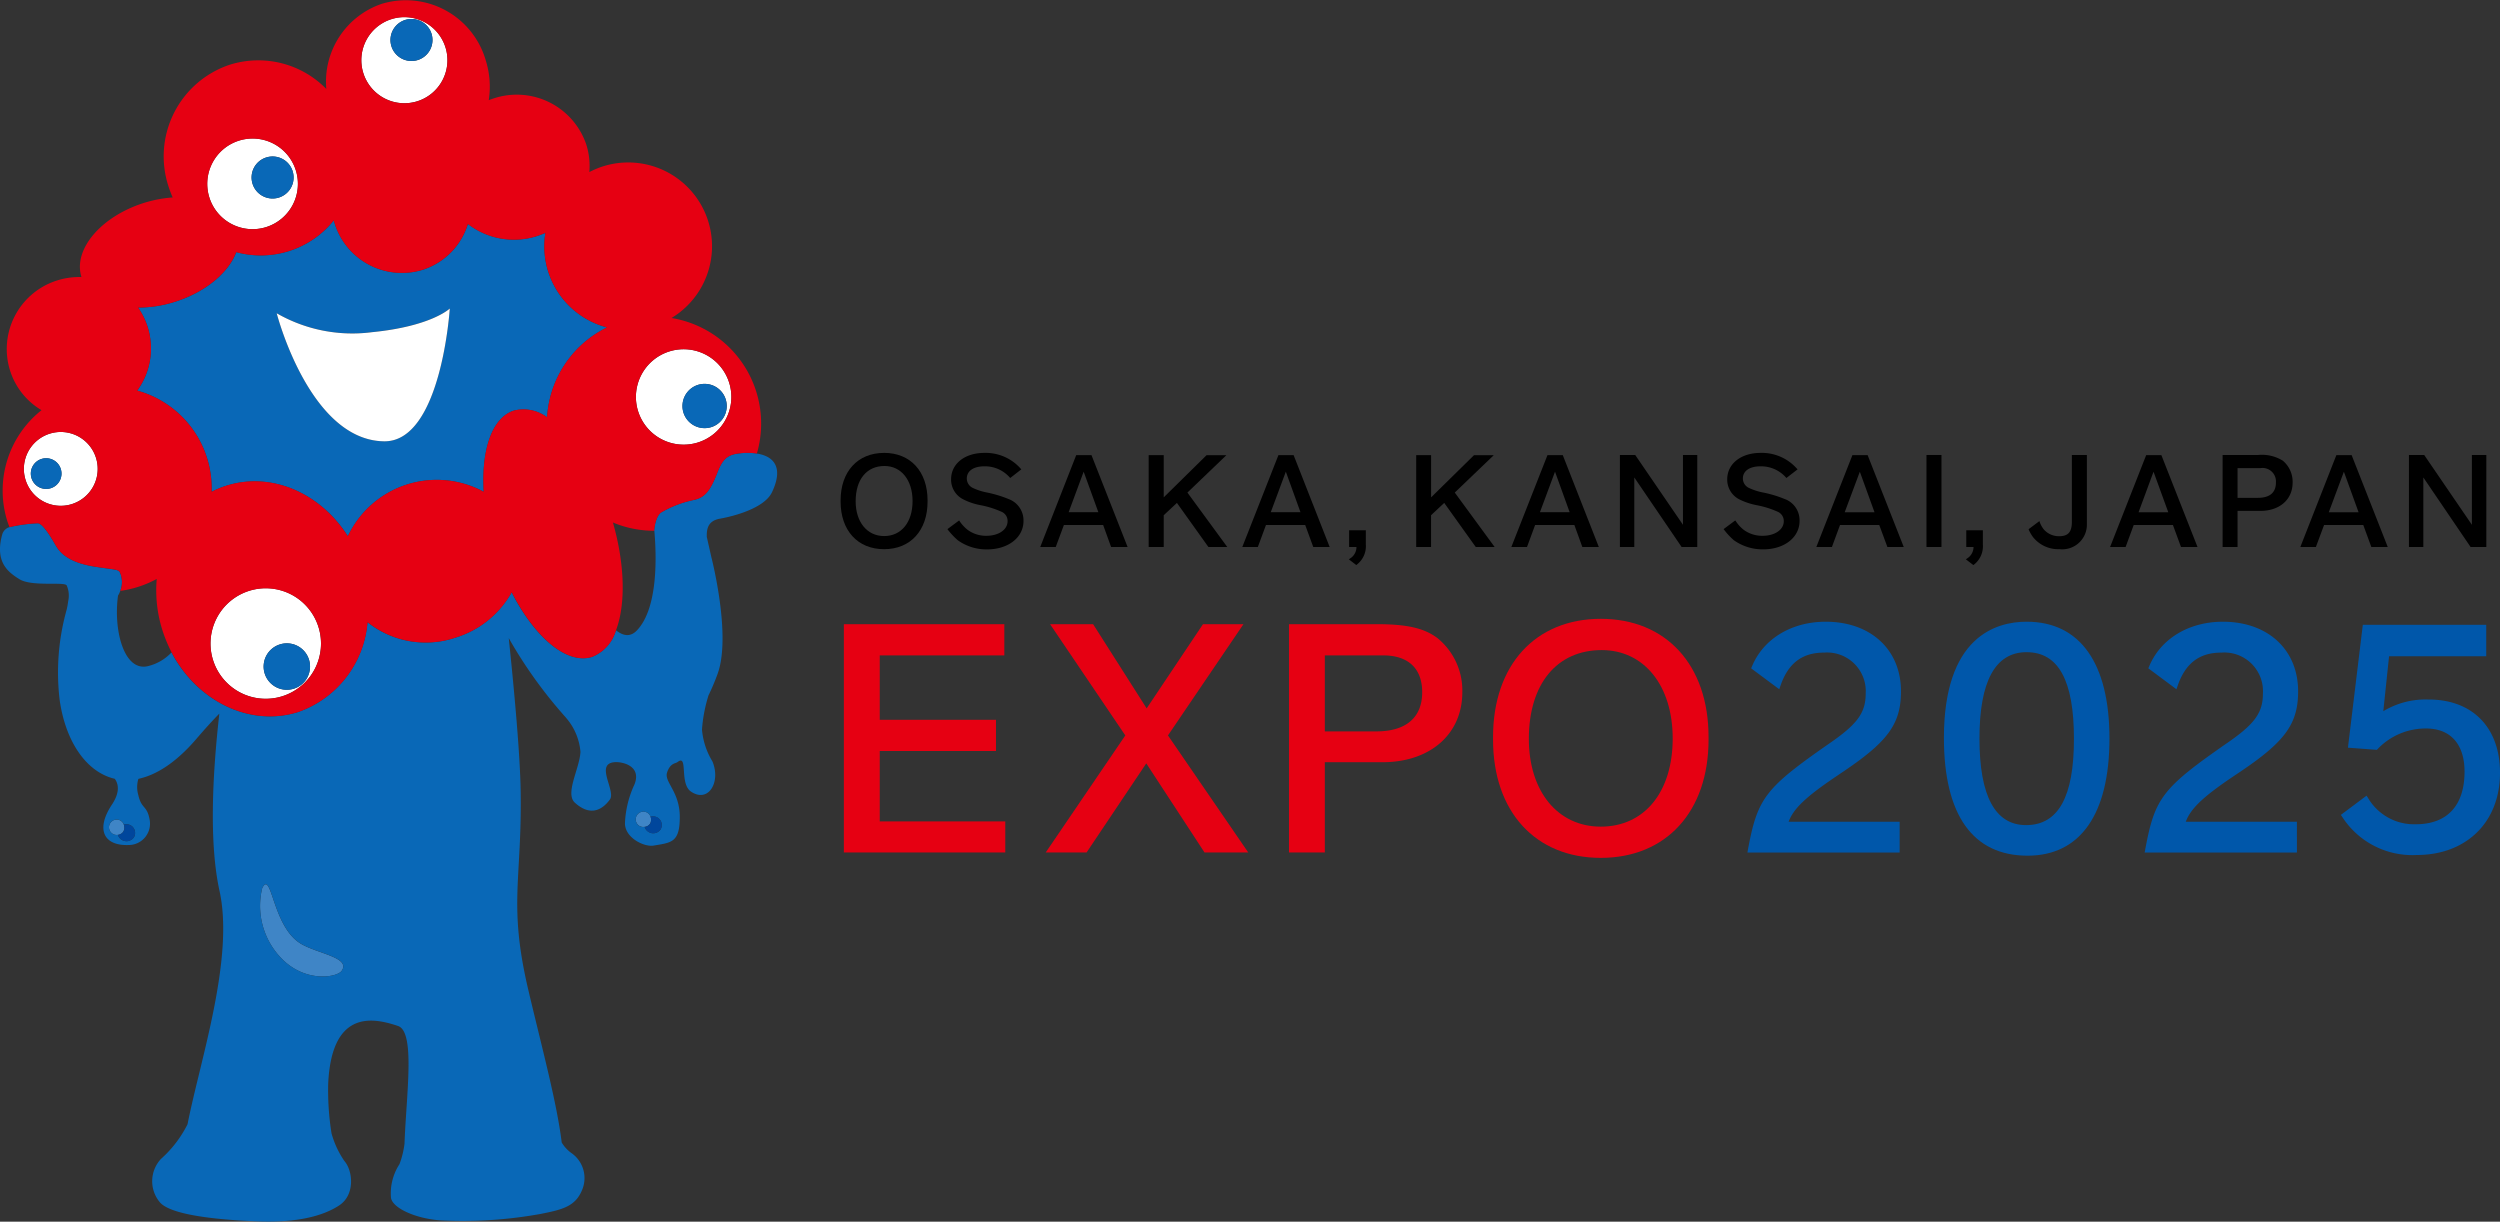 <svg xmlns="http://www.w3.org/2000/svg" xmlns:xlink="http://www.w3.org/1999/xlink" width="260.689" height="127.387" viewBox="0 0 260.689 127.387"><rect x="0" y="0" width="260.689" height="127.387" fill="#333333" stroke="none"/><defs><clipPath id="a"><rect width="260.689" height="127.387" fill="none"/></clipPath></defs><g clip-path="url(#a)"><path d="M102.057,52.542c-2.753,0-4.535,1.947-4.535,4.96v.113c0,3.02,1.781,4.968,4.535,4.968s4.533-1.948,4.533-4.968V57.5c0-3.013-1.777-4.96-4.533-4.96m0,8.674c-1.771,0-2.965-1.464-2.965-3.63,0-2.273,1.149-3.676,3.007-3.676,1.748,0,2.928,1.471,2.928,3.662,0,2.21-1.174,3.645-2.97,3.645" transform="translate(-9.868 -5.316)"/><path d="M116.362,57.383a12.547,12.547,0,0,0-2.266-.7,6.212,6.212,0,0,1-1.559-.5,1.085,1.085,0,0,1-.6-.974c0-.785.7-1.267,1.825-1.267a3.447,3.447,0,0,1,2.626,1.133l.076.084,1.156-.9-.088-.1a4.868,4.868,0,0,0-3.77-1.617c-2.037,0-3.464,1.133-3.464,2.756a2.294,2.294,0,0,0,1.3,2.105,6.6,6.6,0,0,0,1.728.583,9.832,9.832,0,0,1,2.227.693,1.034,1.034,0,0,1,.635.99c0,.875-.929,1.517-2.2,1.517a3.216,3.216,0,0,1-1.976-.628,3.922,3.922,0,0,1-.809-.874l-.066-.1-1.221.907.074.1A7.759,7.759,0,0,0,111,61.655a5.13,5.13,0,0,0,3.057.95c2.2,0,3.79-1.245,3.79-2.96a2.363,2.363,0,0,0-1.482-2.262" transform="translate(-11.122 -5.316)"/><path d="M126.026,52.8h-1.59l-3.752,9.579H122.3l.851-2.293h4.092l.829,2.293h1.72Zm.718,5.956h-3.1l1.568-4.228Z" transform="translate(-12.212 -5.343)"/><path d="M137.3,56.706l4.067-3.9H139.3l-4.469,4.4V52.8h-1.569v9.579h1.569V59.067l1.375-1.283,3.251,4.552.039.045h1.961Z" transform="translate(-13.483 -5.343)"/><path d="M149.474,52.8h-1.582l-3.767,9.579h1.621l.847-2.293h4.09l.84,2.293h1.712Zm.718,5.956h-3.1l1.572-4.228Z" transform="translate(-14.583 -5.343)"/><path d="M156.515,61.52v1.743h.764a1.386,1.386,0,0,1-.649,1.186l-.145.1.781.6.065-.06a2.415,2.415,0,0,0,.925-2.092V61.52Z" transform="translate(-15.834 -6.225)"/><path d="M168.322,56.706l4.068-3.9H170.33l-4.476,4.4V52.8H164.3v9.579h1.55V59.067l1.372-1.283,3.255,4.552.037.045h1.965Z" transform="translate(-16.625 -5.343)"/><path d="M180.7,52.8h-1.594l-3.766,9.579h1.632l.845-2.293h4.093l.829,2.293h1.72Zm.719,5.956h-3.1l1.573-4.228Z" transform="translate(-17.742 -5.343)"/><path d="M194.508,52.786v7.277l-4.942-7.223-.034-.054h-1.6V62.38h1.5V55.127l4.9,7.2.035.053H196V52.786Z" transform="translate(-19.016 -5.341)"/><path d="M206.406,57.383a12.383,12.383,0,0,0-2.268-.7,6.259,6.259,0,0,1-1.56-.5,1.084,1.084,0,0,1-.606-.974c0-.785.7-1.267,1.836-1.267a3.472,3.472,0,0,1,2.628,1.133l.074.084,1.164-.9-.092-.1a4.876,4.876,0,0,0-3.774-1.617c-2.03,0-3.469,1.133-3.469,2.756a2.307,2.307,0,0,0,1.292,2.105,7,7,0,0,0,1.736.583,9.763,9.763,0,0,1,2.236.693,1.051,1.051,0,0,1,.634.99c0,.875-.927,1.517-2.2,1.517a3.244,3.244,0,0,1-1.986-.628,3.728,3.728,0,0,1-.8-.874l-.075-.1-1.219.907.083.1a7.044,7.044,0,0,0,.993,1.059,5.162,5.162,0,0,0,3.069.95c2.19,0,3.781-1.245,3.781-2.96a2.358,2.358,0,0,0-1.477-2.262" transform="translate(-20.232 -5.316)"/><path d="M216.1,52.879l-.031-.076h-1.587l-3.7,9.42-.059.158h1.622l.845-2.293h4.091l.848,2.293h1.705Zm.687,5.881h-3.109l1.578-4.228Z" transform="translate(-21.321 -5.343)"/><rect width="1.562" height="9.594" transform="translate(200.885 47.444)"/><path d="M228.112,61.52v1.743h.755a1.4,1.4,0,0,1-.657,1.186l-.14.1.781.6.077-.06a2.422,2.422,0,0,0,.913-2.092V61.52Z" transform="translate(-23.077 -6.225)"/><path d="M239.859,52.786v6.96c0,1.071-.383,1.509-1.324,1.509a2.085,2.085,0,0,1-1.624-.733,2.873,2.873,0,0,1-.384-.685l-.051-.159-1.127.844.03.093a3.971,3.971,0,0,0,.44.745,3.361,3.361,0,0,0,2.746,1.247,2.572,2.572,0,0,0,2.859-2.665V52.786Z" transform="translate(-23.814 -5.341)"/><path d="M250.179,52.879l-.03-.076h-1.585l-3.7,9.42-.068.158h1.624l.844-2.293h4.09l.841,2.293h1.722Zm.69,5.881h-3.1l1.562-4.228Z" transform="translate(-24.77 -5.343)"/><path d="M264.109,53.366a4.127,4.127,0,0,0-2.567-.58h-3.688V62.38h1.558V58.614h2.378c2.015,0,3.365-1.186,3.365-2.953a2.865,2.865,0,0,0-1.046-2.3m-.694,2.3c0,1.322-1.024,1.592-1.873,1.592h-2.13v-3.1h2.4a1.4,1.4,0,0,1,1.6,1.509" transform="translate(-26.091 -5.341)"/><path d="M272.253,52.879l-.023-.076h-1.6l-3.694,9.42-.061.158h1.619l.853-2.293h4.089l.839,2.293h1.713Zm.693,5.881h-3.107l1.576-4.228Z" transform="translate(-27.004 -5.343)"/><path d="M286.036,52.786v7.277L281.1,52.84l-.028-.054h-1.6V62.38h1.5V55.127l4.892,7.2.038.053h1.64V52.786Z" transform="translate(-28.278 -5.341)"/><path d="M101.641,92.976V85.639h12.123V82.387H101.641v-6.72h12.991V72.413H97.9V96.221h16.832V92.976Z" transform="translate(-9.906 -7.327)" fill="#e60012"/><path d="M134.065,84.015l7.871-11.6h-4.22l-5.873,8.779-5.583-8.779h-4.487l7.844,11.6-8.3,12.206h4.259l6.227-9.292,6.075,9.292h4.561Z" transform="translate(-12.275 -7.327)" fill="#e60012"/><path d="M165.01,73.856c-1.383-1.035-3.163-1.443-6.348-1.443h-9.119V96.221h3.736V86.808h6.007c4.977,0,8.33-2.93,8.33-7.293a7.041,7.041,0,0,0-2.606-5.66m-1.578,5.66c0,2.635-1.69,4.078-4.77,4.078h-5.383V75.668h6.077c2.626,0,4.076,1.364,4.076,3.848" transform="translate(-15.132 -7.327)" fill="#e60012"/><path d="M184.448,71.792c-6.824,0-11.232,4.831-11.232,12.318V84.4c0,7.487,4.409,12.319,11.232,12.319s11.239-4.832,11.239-12.319V84.11c0-7.487-4.415-12.318-11.239-12.318m0,21.671c-4.483,0-7.5-3.675-7.5-9.154,0-5.715,2.914-9.257,7.6-9.257,4.422,0,7.4,3.708,7.4,9.217,0,5.585-2.945,9.194-7.505,9.194" transform="translate(-17.527 -7.264)" fill="#e60012"/><path d="M211.856,88.342l1.013-.686c4.552-3.081,5.87-4.93,5.87-8.274,0-4.34-3.155-7.254-7.848-7.254-3.58,0-6.533,1.8-7.706,4.7l-.073.159,2.932,2.181.1-.285c.811-2.411,2.267-3.534,4.575-3.534a4.033,4.033,0,0,1,4.341,4.264c0,1.947-.816,3.109-3.454,4.975-7.067,4.9-7.807,5.849-8.834,11.345l-.044.264H218.6V92.983H207.023c.5-1.349,1.781-2.571,4.833-4.641" transform="translate(-20.513 -7.298)" fill="#0057aa"/><path d="M234.15,72.127c-3.223,0-8.627,1.577-8.627,12.116,0,8.031,3.011,12.282,8.727,12.282,5.5,0,8.535-4.341,8.535-12.221,0-7.851-3.064-12.177-8.636-12.177m0,3.178c3.318,0,4.933,2.953,4.933,9.038,0,6.053-1.633,8.994-4.992,8.994-3.228,0-4.86-3.04-4.86-9.034,0-5.971,1.65-9,4.919-9" transform="translate(-22.82 -7.298)" fill="#0057aa"/><path d="M257.93,88.342l1.02-.686c4.55-3.081,5.863-4.93,5.863-8.274,0-4.34-3.151-7.254-7.85-7.254-3.566,0-6.52,1.8-7.7,4.7l-.07.159,2.932,2.181.1-.285c.814-2.411,2.274-3.534,4.582-3.534a4.03,4.03,0,0,1,4.335,4.264c0,1.947-.805,3.109-3.458,4.975-7.067,4.9-7.806,5.858-8.823,11.345l-.051.264h15.878V92.983H253.1c.5-1.357,1.787-2.58,4.829-4.641" transform="translate(-25.176 -7.298)" fill="#0057aa"/><path d="M280.708,80.278A8.533,8.533,0,0,0,276,81.495l.6-5.724h10.134V72.487H273.863L272.312,85.3l3.014.225.073-.075a6.917,6.917,0,0,1,5.059-2.152c2.553,0,4.012,1.64,4.012,4.5,0,3.533-1.807,5.487-5.094,5.487a5.563,5.563,0,0,1-4.989-2.777l-.138-.2-2.676,2,.122.174a8.689,8.689,0,0,0,7.774,4.009c5.21,0,8.7-3.443,8.7-8.568,0-4.717-2.856-7.647-7.46-7.647" transform="translate(-27.479 -7.335)" fill="#0057aa"/><path d="M55.209,45.4a4.115,4.115,0,0,1,3.449.7,11.181,11.181,0,0,1,6.253-9.37,8.737,8.737,0,0,1-6.428-9.862,8.346,8.346,0,0,1-.887.339A7.836,7.836,0,0,1,50.4,25.939a7.24,7.24,0,0,1-4.721,4.783,7.347,7.347,0,0,1-9.176-4.86c-.031-.1-.064-.2-.086-.3a9.752,9.752,0,0,1-10.172,3.317c-.79,2.118-3.182,4.162-6.384,5.174a12.63,12.63,0,0,1-3.853.606,7.438,7.438,0,0,1-.092,8.659,10.562,10.562,0,0,1,7.759,10.556,9.376,9.376,0,0,1,1.556-.643c4.719-1.494,9.828.805,12.654,5.278a10.252,10.252,0,0,1,14.167-4.641c-.265-4.361.862-7.741,3.157-8.469M41.66,48.6c-7.792-.1-11.2-13.353-11.2-13.353a15.823,15.823,0,0,0,9.951,1.972c6.19-.61,8.1-2.468,8.1-2.468S47.633,48.681,41.66,48.6" transform="translate(-1.61 -2.586)" fill="#0968b7"/><path d="M34.429,108.792c-2.987-1.769-3.042-7.79-4.035-5.8a7.847,7.847,0,0,0,1.823,7.13c2.509,2.792,5.97,2.208,6.467,1.491.959-1.387-2.491-1.775-4.255-2.82" transform="translate(-3.053 -10.381)" fill="#3f85c6"/><path d="M75.253,95.413a.863.863,0,0,0,.041-.72.78.78,0,0,0-1.168-.406.806.806,0,0,0-.186,1.2.793.793,0,0,0,.739.261.775.775,0,0,0,.573-.339" transform="translate(-7.46 -9.528)" fill="#3f85c6"/><path d="M14.141,96.331a.856.856,0,0,0,.045-.717.781.781,0,0,0-1.172-.4.8.8,0,0,0,.557,1.465.79.79,0,0,0,.57-.344" transform="translate(-1.277 -9.622)" fill="#3f85c6"/><path d="M78.913,52.607a7.143,7.143,0,0,0-1.892-.005c-1.333.155-1.747.773-2.269,2.105-.726,1.859-1.3,2.507-2.43,2.748a11.331,11.331,0,0,0-3.391,1.3c-.637.472-.718,1.843-.722,1.91v.007l.026.011c.271,3.154.284,8.157-1.817,10.367-.671.71-1.423.6-2.192-.017a4.231,4.231,0,0,1-2.5,2.786c-2.616.823-5.972-2.035-8.378-6.747a10.051,10.051,0,0,1-5.846,4.73,9.718,9.718,0,0,1-9.183-1.606,10.856,10.856,0,0,1-7.235,9.368c-5.04,1.593-10.523-1.133-13.2-6.216a4.941,4.941,0,0,1-2.438,1.424c-2.5.629-3.637-3.7-3.139-7.346a2.733,2.733,0,0,0,.235-.49,2.552,2.552,0,0,0-.013-1.871c-.157-.4-.48-.324-2.586-.647C6.8,63.928,6.109,62.695,5.743,62.07c-.567-.973-1.374-2.27-1.86-2.186a16.332,16.332,0,0,0-2.894.4,1.121,1.121,0,0,0-.75.733c-.81,2.91.6,3.955,1.781,4.692,1.294.807,4.693.241,4.934.65a2.641,2.641,0,0,1,.162,1.615c-.054.42-.128.758-.162.906a24.2,24.2,0,0,0-.73,9.447c.619,4.34,2.791,7.512,5.746,8.2.389.541.556,1.4-.294,2.683-1.7,2.552-.912,4.328,1.766,4.22A2.228,2.228,0,0,0,15.6,90.769c-.28-1.524-.848-1.05-1.184-2.571a2.938,2.938,0,0,1,.016-1.667c1.87-.4,3.931-1.7,6.041-4.162.909-1.061,1.7-1.929,2.4-2.642-.758,6.7-1.05,13.646.02,18.5,1.55,7.029-2.037,17.73-3.319,24.231l-.023.1a12.1,12.1,0,0,1-2.76,3.6,3.409,3.409,0,0,0-.115,4.532c1.326,1.545,7.592,1.887,10.279,1.989,2.984.108,6.191-.219,8.4-1.658,1.711-1.111,1.438-3.645.555-4.641a9.569,9.569,0,0,1-1.341-2.89,28.621,28.621,0,0,1-.346-5.2c.378-7.928,4.934-6.773,7.279-5.99,1.819.606.873,7.1.681,12.192v.053a9.213,9.213,0,0,1-.528,2.166,5.578,5.578,0,0,0-.883,3.536c.223,1.1,2.658,2.138,5.085,2.317a45.376,45.376,0,0,0,10.5-.662c2.21-.44,3.592-.747,4.31-2.429a3.181,3.181,0,0,0-1-3.864,3.687,3.687,0,0,1-1.095-1.158c-.492-4.1-2.1-10.046-3.473-15.868-2.13-9.067-.647-11.49-.809-20.877-.064-3.77-.654-10.245-1.239-15.851a47.633,47.633,0,0,0,5.924,8.248l.031.041a6.2,6.2,0,0,1,1.522,3.574c-.086,1.739-1.641,4.348-.581,5.3,1.739,1.577,2.984.579,3.649-.329s-1.66-3.812.578-3.9c.786-.032,2.737.413,1.987,2.322a10.581,10.581,0,0,0-.99,3.973c-.076,1.57,1.986,2.573,2.982,2.407,1.879-.314,2.732-.329,2.732-2.986s-1.657-3.646-1.324-4.641.881-.923,1.076-1.074c1.159-.913.171,2.219,1.408,3.065,1.825,1.243,3.151-.995,2.24-3.149A7.6,7.6,0,0,1,73.2,81.4a15.594,15.594,0,0,1,.68-3.573,23.315,23.315,0,0,0,.951-2.252c1.453-4.008-.648-12.137-.648-12.137L73.7,61.3c-.011-.718.038-1.668,1.381-1.9,1.376-.244,4.613-1.069,5.416-2.752,1.23-2.579.218-3.76-1.583-4.039M13.959,92.635a.94.94,0,0,1-1.461.094.971.971,0,0,1-.2-.36.8.8,0,0,1-.557-1.465.781.781,0,0,1,1.172.4.906.906,0,0,1,1.05,1.328m21.671,13.912c-.5.717-3.958,1.3-6.467-1.491a7.844,7.844,0,0,1-1.824-7.129c.994-1.989,1.048,4.032,4.035,5.8,1.764,1.045,5.214,1.434,4.256,2.82M68.881,91.81a.934.934,0,0,1-1.455.092,1.021,1.021,0,0,1-.207-.363.793.793,0,0,1-.739-.261.807.807,0,0,1,.186-1.2.779.779,0,0,1,1.168.407.906.906,0,0,1,1.047,1.329" transform="translate(0 -5.316)" fill="#0968b7"/><path d="M80.256,50.235a4.976,4.976,0,1,0-6.249-3.243,4.983,4.983,0,0,0,6.249,3.243m-.016-6a2.308,2.308,0,1,1-1.5,2.9,2.318,2.318,0,0,1,1.5-2.9" transform="translate(-7.465 -4.099)" fill="#fff"/><path d="M82.179,49.047a2.308,2.308,0,1,0-2.9-1.506,2.32,2.32,0,0,0,2.9,1.506" transform="translate(-8.012 -4.507)" fill="#0968b7"/><path d="M28.447,68.515a5.761,5.761,0,1,0,7.227,3.753,5.758,5.758,0,0,0-7.227-3.753M33.109,78.72a2.42,2.42,0,1,1,1.58-3.037,2.424,2.424,0,0,1-1.58,3.037" transform="translate(-2.471 -6.906)" fill="#fff"/><path d="M32.273,74.751a2.42,2.42,0,1,0,3.039,1.578,2.417,2.417,0,0,0-3.039-1.578" transform="translate(-3.094 -7.552)" fill="#0968b7"/><path d="M30.2,25.3a4.726,4.726,0,1,0-5.938-3.079A4.728,4.728,0,0,0,30.2,25.3m0-7.254A2.19,2.19,0,1,1,28.772,20.8,2.184,2.184,0,0,1,30.2,18.045" transform="translate(-2.433 -1.626)" fill="#fff"/><path d="M32.043,22.433a2.19,2.19,0,1,0-2.751-1.426,2.19,2.19,0,0,0,2.751,1.426" transform="translate(-2.954 -1.837)" fill="#0968b7"/><path d="M47.76,10.757a4.489,4.489,0,1,0-5.63-2.925,4.493,4.493,0,0,0,5.63,2.925M46.495,2.282a2.19,2.19,0,1,1-1.433,2.748,2.188,2.188,0,0,1,1.433-2.748" transform="translate(-4.242 -0.201)" fill="#fff"/><path d="M48.156,6.479A2.19,2.19,0,1,0,45.4,5.051a2.193,2.193,0,0,0,2.751,1.428" transform="translate(-4.584 -0.223)" fill="#0968b7"/><path d="M7.777,57.634a3.849,3.849,0,1,0-4.83-2.509,3.844,3.844,0,0,0,4.83,2.509M5.571,55.981a1.6,1.6,0,1,1,1.044-2.015,1.6,1.6,0,0,1-1.044,2.015" transform="translate(-0.28 -5.071)" fill="#fff"/><path d="M6.7,54.273a1.6,1.6,0,1,0-1.044,2.015A1.6,1.6,0,0,0,6.7,54.273" transform="translate(-0.361 -5.379)" fill="#0968b7"/><path d="M32.1,36.286s3.406,13.253,11.2,13.353c5.974.077,6.85-13.849,6.85-13.849s-1.906,1.859-8.1,2.468A15.821,15.821,0,0,1,32.1,36.286" transform="translate(-3.248 -3.621)" fill="#fff"/><path d="M5.772,56.754c.367.625,1.061,1.859,4.208,2.343,2.105.324,2.428.244,2.584.647a2.548,2.548,0,0,1,.014,1.871A10.857,10.857,0,0,0,14.42,61.2a11.235,11.235,0,0,0,1.954-.83,13.74,13.74,0,0,0,.6,5.37,14.856,14.856,0,0,0,.951,2.289c2.675,5.083,8.159,7.809,13.2,6.216a10.856,10.856,0,0,0,7.235-9.368,9.718,9.718,0,0,0,9.183,1.606,10.051,10.051,0,0,0,5.846-4.73c2.406,4.712,5.761,7.571,8.378,6.747a4.229,4.229,0,0,0,2.5-2.786c1-2.647.946-6.808-.325-11.231a11.073,11.073,0,0,0,4.309.863c0-.067.084-1.438.722-1.91a11.331,11.331,0,0,1,3.391-1.3c1.134-.241,1.7-.889,2.43-2.748.521-1.332.936-1.95,2.269-2.105a7.143,7.143,0,0,1,1.892.005,11.162,11.162,0,0,0-8.9-14.128,8.738,8.738,0,0,0-7.154-15.811,9.214,9.214,0,0,0-1.418.594,7.421,7.421,0,0,0-.31-2.847,7.652,7.652,0,0,0-9.678-4.831c-.165.055-.332.115-.5.182a9.173,9.173,0,0,0-.323-4.186A8.67,8.67,0,0,0,39.888.384a8.566,8.566,0,0,0-5.831,8.893A9.92,9.92,0,0,0,24.018,6.74a10.069,10.069,0,0,0-6.411,12.72,11.083,11.083,0,0,0,.43,1.129,13.141,13.141,0,0,0-3.012.575c-4.492,1.421-7.4,4.879-6.5,7.726h0A7.687,7.687,0,0,0,6,29.24a7.5,7.5,0,0,0-4.922,9.4A7.389,7.389,0,0,0,4.36,42.772,10.694,10.694,0,0,0,.783,54.31c.073.223.155.44.235.657a16.33,16.33,0,0,1,2.9-.4c.484-.084,1.292,1.213,1.859,2.186M69.819,36.647a4.976,4.976,0,1,1-3.247,6.245,4.978,4.978,0,0,1,3.247-6.245M29.481,72.6a5.761,5.761,0,1,1,3.753-7.233A5.763,5.763,0,0,1,29.481,72.6m20.99-21.316A10.252,10.252,0,0,0,36.3,55.92c-2.827-4.472-7.936-6.771-12.654-5.278a9.456,9.456,0,0,0-1.556.644A10.562,10.562,0,0,0,14.335,40.73a7.437,7.437,0,0,0,1.09-6.636,7.52,7.52,0,0,0-1-2.023,12.605,12.605,0,0,0,3.853-.607c3.2-1.011,5.594-3.055,6.382-5.173a9.754,9.754,0,0,0,10.174-3.317c.022.1.056.2.086.3a7.347,7.347,0,0,0,9.176,4.86,7.234,7.234,0,0,0,4.72-4.783,7.843,7.843,0,0,0,7.2,1.266,8.346,8.346,0,0,0,.887-.339A8.738,8.738,0,0,0,63.33,34.14a11.178,11.178,0,0,0-6.253,9.37,4.116,4.116,0,0,0-3.449-.7c-2.295.729-3.422,4.108-3.158,8.47M40.845,2a4.489,4.489,0,1,1-2.927,5.636A4.49,4.49,0,0,1,40.845,2m-15.9,12.669a4.726,4.726,0,1,1-3.081,5.93,4.73,4.73,0,0,1,3.081-5.93M2.7,50.055a3.849,3.849,0,1,1,4.83,2.509A3.846,3.846,0,0,1,2.7,50.055" transform="translate(-0.03 0)" fill="#e60012"/><path d="M14.294,95.667a.856.856,0,0,1-.045.717.79.79,0,0,1-.57.344.971.971,0,0,0,.206.36.938.938,0,0,0,1.459-.094.906.906,0,0,0-1.05-1.328" transform="translate(-1.384 -9.675)" fill="#00469c"/><path d="M75.4,94.746a.863.863,0,0,1-.041.72.775.775,0,0,1-.573.339,1.018,1.018,0,0,0,.207.362.933.933,0,0,0,1.455-.092A.906.906,0,0,0,75.4,94.746" transform="translate(-7.567 -9.582)" fill="#00469c"/></g></svg>
